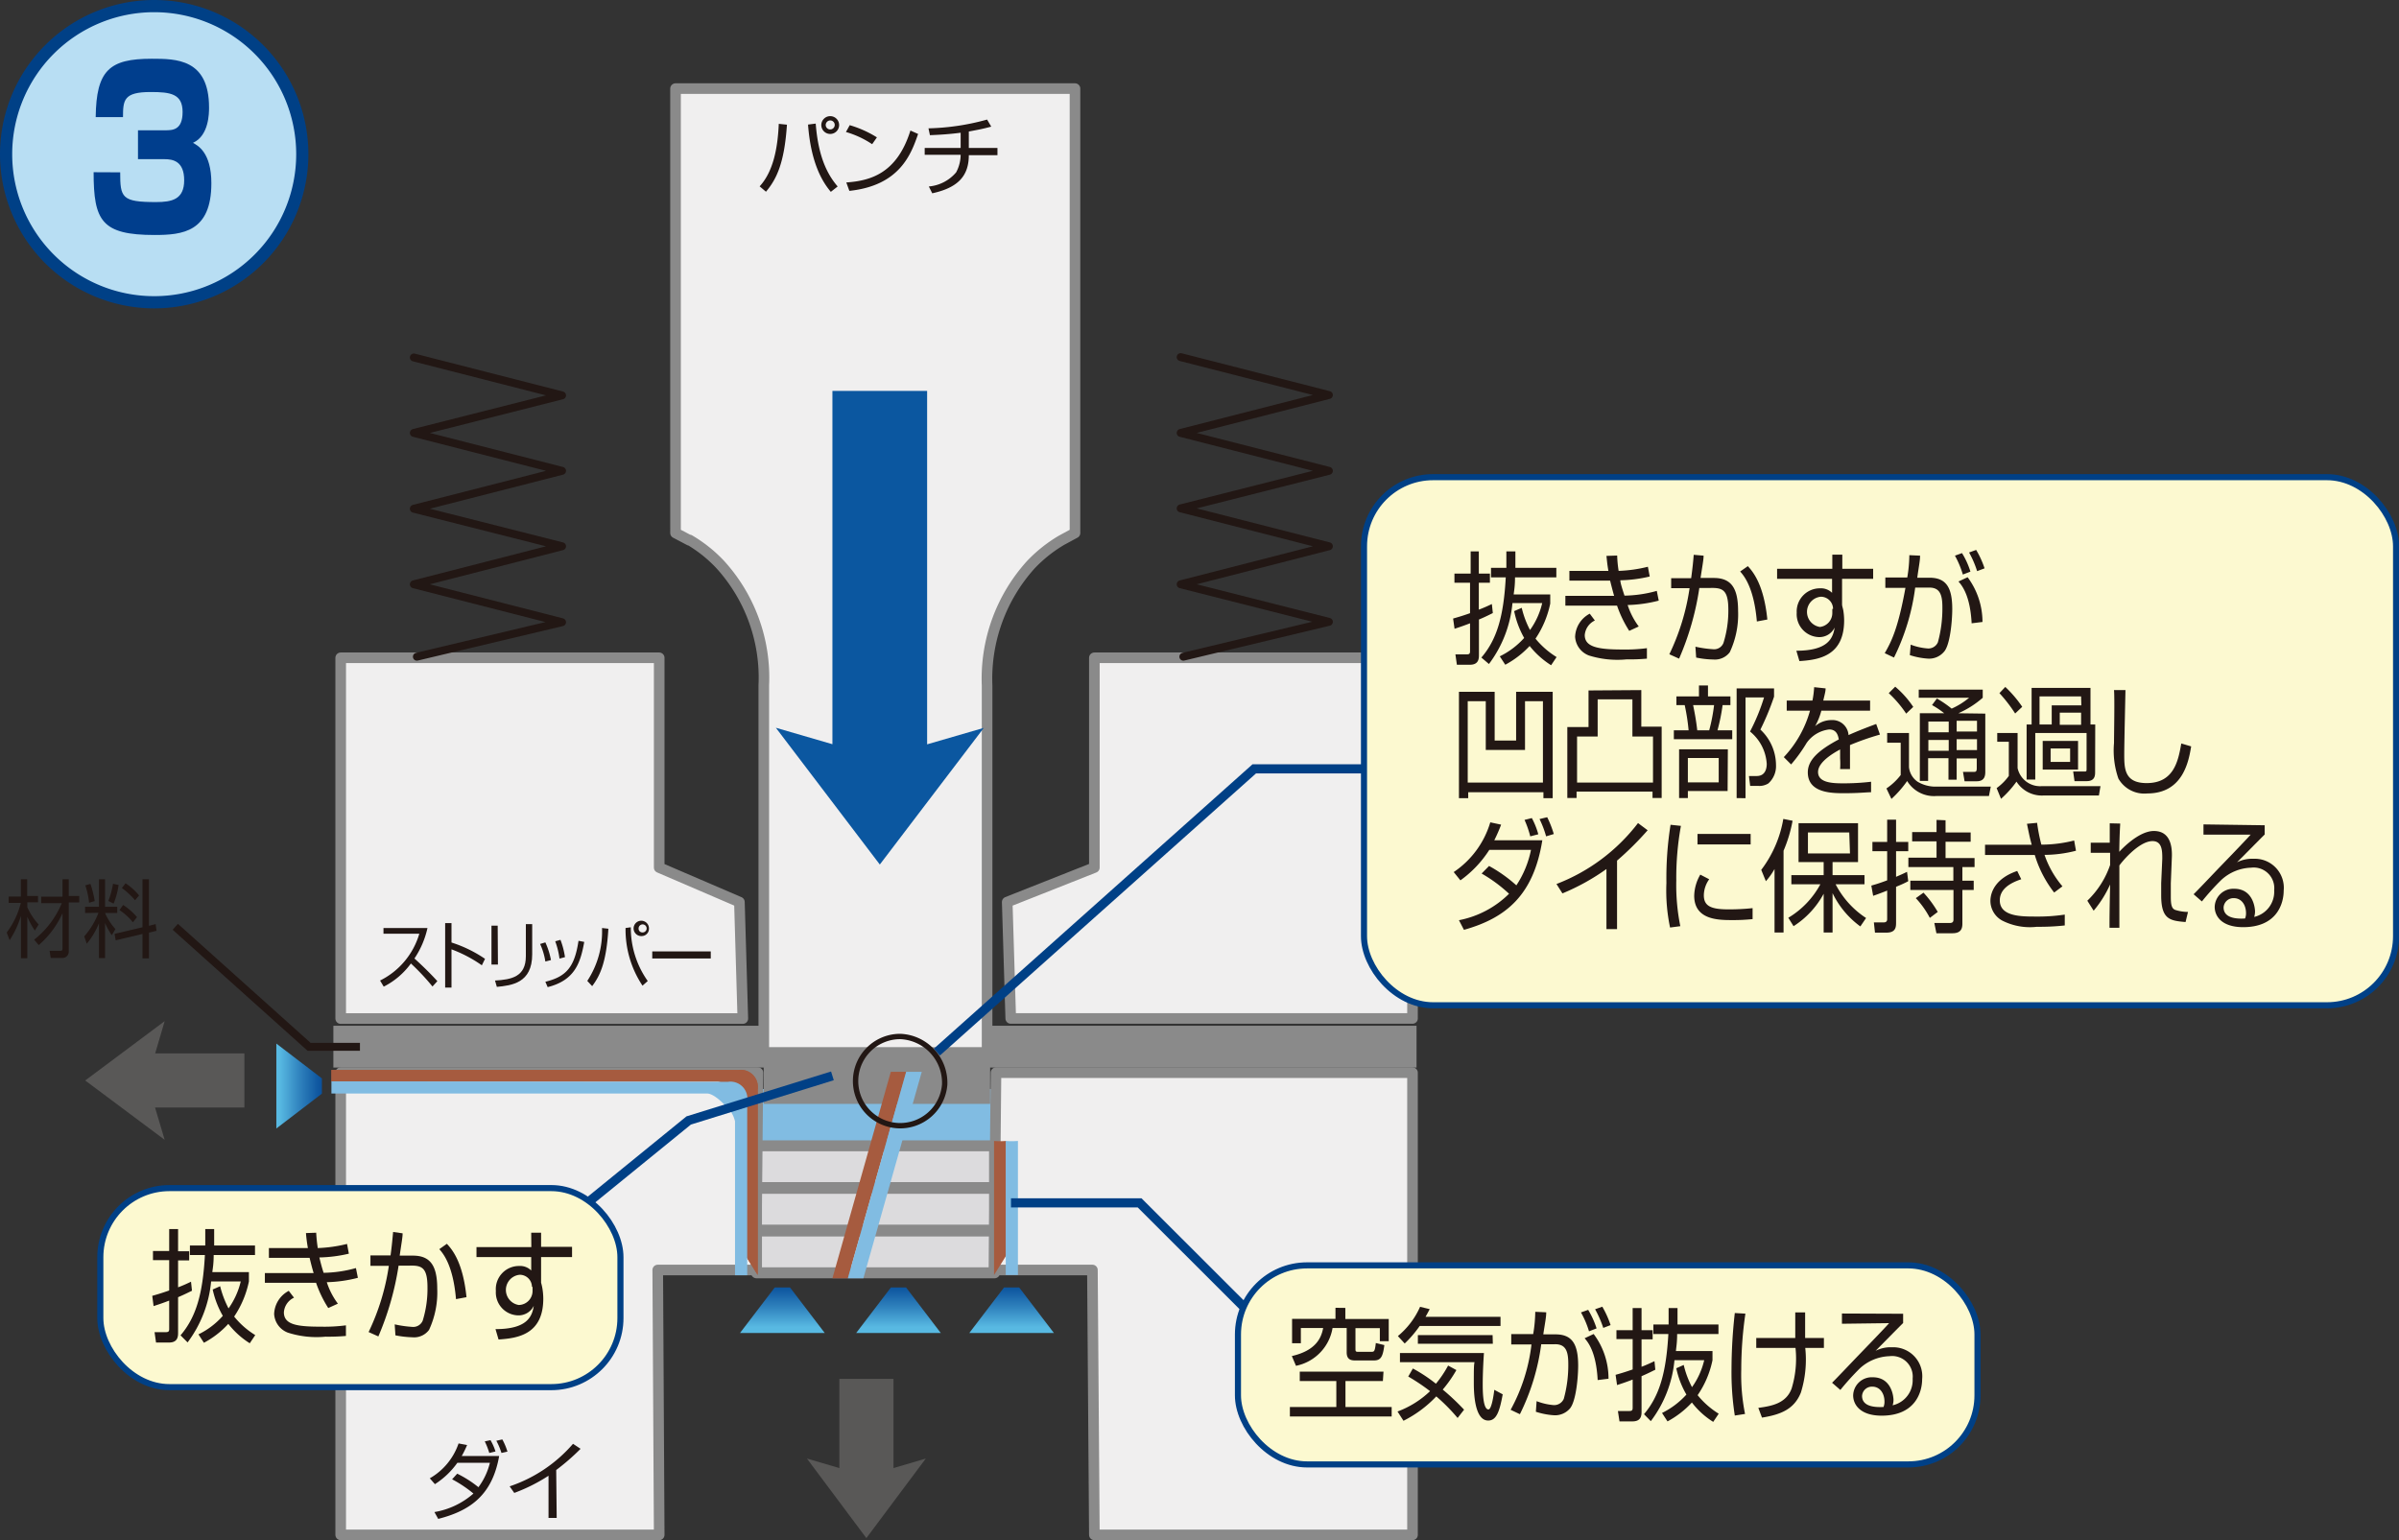 <svg xmlns="http://www.w3.org/2000/svg" xmlns:xlink="http://www.w3.org/1999/xlink" viewBox="0 0 196.81 126.36"><rect x="0" y="0" width="196.81" height="126.36" fill="#333333" stroke="none"/><defs><style>.a,.ab,.d,.i,.k,.l,.o,.y,.z{fill:none;}.b{fill:#221714;}.c{fill:#b8def3;}.ab,.d,.o{stroke:#004086;}.e{fill:#003e8d;}.f{fill:#81bce2;}.g{fill:#8a8a8a;}.h{fill:#dcdbdd;}.i,.k{stroke:#8a8a8a;}.i,.k,.l{stroke-linecap:round;stroke-linejoin:round;}.i{stroke-width:0.9px;}.j{fill:#f0efef;}.k{stroke-width:0.87px;}.l,.y,.z{stroke:#221714;}.l,.y{stroke-width:0.65px;}.m{fill:#a65b3f;}.n{fill:#0b57a0;}.o{stroke-width:0.75px;}.p{fill:#595857;}.q{clip-path:url(#a);}.r{fill:url(#b);}.s{clip-path:url(#c);}.t{fill:url(#d);}.u{clip-path:url(#e);}.v{fill:url(#f);}.w{clip-path:url(#g);}.x{fill:url(#h);}.z{stroke-width:0.44px;}.aa{fill:#fcf9d0;}.ab{stroke-width:0.5px;}</style><clipPath id="a" transform="translate(-0.68 -35.86)"><polygon class="a" points="64.24 141.49 61.38 145.24 68.35 145.24 65.49 141.49 64.24 141.49"/></clipPath><linearGradient id="b" x1="-208.19" y1="563.68" x2="-207.19" y2="563.68" gradientTransform="matrix(0, -3.74, -3.74, 0, 2173.59, -669.72)" gradientUnits="userSpaceOnUse"><stop offset="0" stop-color="#58b9e2"/><stop offset="0.43" stop-color="#3083be"/><stop offset="0.81" stop-color="#115aa2"/><stop offset="1" stop-color="#054a97"/></linearGradient><clipPath id="c" transform="translate(-0.68 -35.86)"><polygon class="a" points="73.77 141.49 70.91 145.24 77.87 145.24 75.01 141.49 73.77 141.49"/></clipPath><linearGradient id="d" x1="-208.19" y1="563.68" x2="-207.19" y2="563.68" gradientTransform="matrix(0, -3.74, -3.74, 0, 2183.12, -669.72)" xlink:href="#b"/><clipPath id="e" transform="translate(-0.68 -35.86)"><polygon class="a" points="83.05 141.49 80.19 145.24 87.15 145.24 84.29 141.49 83.05 141.49"/></clipPath><linearGradient id="f" x1="-208.19" y1="563.68" x2="-207.19" y2="563.68" gradientTransform="matrix(0, -3.74, -3.74, 0, 2192.4, -669.72)" xlink:href="#b"/><clipPath id="g" transform="translate(-0.68 -35.86)"><polygon class="a" points="23.35 128.45 27.09 125.59 27.09 124.34 23.35 121.48 23.35 128.45"/></clipPath><linearGradient id="h" x1="-239.97" y1="509.47" x2="-238.97" y2="509.47" gradientTransform="matrix(3.74, 0, 0, -3.74, 920.44, 1995.13)" xlink:href="#b"/></defs><path class="b" d="M3.54,112.21a6.36,6.36,0,0,1-.62-1.14v3.41H2.4V111A7.68,7.68,0,0,1,1.47,113l-.24-.63a6.79,6.79,0,0,0,1.16-2.43h-1v-.52h1V108h.52v1.37H3.8v.52H2.92v.4a5.15,5.15,0,0,0,.93,1.42Zm-.06.75a7.46,7.46,0,0,0,2.27-3H4.06v-.53H5.81V108h.51v1.37h.86v.53H6.32v4a.52.52,0,0,1-.54.56H4.84l-.09-.59h.83c.17,0,.23,0,.23-.23v-2.86a7.53,7.53,0,0,1-1.95,2.62Z" transform="translate(-0.68 -35.86)"/><path class="b" d="M7.66,110.77v-.51H8.8V108h.5v2.26h1v.51h-1a4.83,4.83,0,0,0,.85,1.32l-.3.5a5.8,5.8,0,0,1-.55-1v2.88H8.8v-2.86a6.42,6.42,0,0,1-1,1.68l-.21-.6a6.44,6.44,0,0,0,1.17-1.94Zm.33-.84a6.7,6.7,0,0,0-.31-1.43l.42-.12a8.55,8.55,0,0,1,.35,1.41Zm1.58-.15a6.85,6.85,0,0,0,.38-1.41l.46.1A6.38,6.38,0,0,1,10,110Zm3.88,1.9.07.55-.62.15v2.11h-.53v-2l-2.2.52-.09-.53,2.29-.54V108h.53v3.82Zm-1.87-.15a4.63,4.63,0,0,0-1.1-1l.3-.42a4.94,4.94,0,0,1,1.14,1Zm.18-1.81a6.35,6.35,0,0,0-1.08-1l.3-.39a4.82,4.82,0,0,1,1.11,1Z" transform="translate(-0.68 -35.86)"/><path class="c" d="M25.48,48.51A12.15,12.15,0,1,1,13.33,36.36,12.15,12.15,0,0,1,25.48,48.51" transform="translate(-0.68 -35.86)"/><path class="d" d="M25.48,48.51A12.15,12.15,0,1,1,13.33,36.36,12.15,12.15,0,0,1,25.48,48.51Z" transform="translate(-0.68 -35.86)"/><path class="e" d="M10.54,50c0,2.07.12,2.44,2.94,2.44,1.31,0,2.31-.22,2.31-1.79s-.93-1.73-1.6-1.73H12V46.55h2.22c.6,0,1.44,0,1.44-1.5s-1-1.64-2.62-1.64c-2.2,0-2.27.65-2.27,2.06H8.53c.05-3.84,1.12-4.79,4.59-4.79,2,0,4.71,0,4.71,4,0,.44,0,2.31-1.32,2.9.4.22,1.51.79,1.51,3.31,0,4-2.35,4.25-4.66,4.25-4.35,0-5-1.17-5-5.15Z" transform="translate(-0.68 -35.86)"/><rect class="f" x="62.41" y="89.35" width="19.09" height="8"/><rect class="g" x="62.65" y="85.96" width="18.58" height="4.61"/><rect class="h" x="62.06" y="101" width="19.53" height="3.43"/><rect class="i" x="62.06" y="101" width="19.53" height="3.43"/><rect class="h" x="62.06" y="97.5" width="19.53" height="3.43"/><rect class="i" x="62.06" y="97.5" width="19.53" height="3.43"/><rect class="h" x="62.06" y="94.01" width="19.53" height="3.43"/><rect class="i" x="62.06" y="94.01" width="19.53" height="3.43"/><rect class="g" x="27.35" y="84.16" width="88.86" height="3.43"/><polygon class="j" points="53.96 104.2 54.08 125.93 27.95 125.93 27.95 88.01 62.18 88.01 62.02 104.2 53.96 104.2"/><polyline class="k" points="53.96 104.2 54.08 125.93 27.95 125.93 27.95 88.01 62.18 88.01 62.02 104.2 53.96 104.2"/><polygon class="j" points="81.55 104.2 89.62 104.2 89.78 125.93 115.88 125.93 115.88 88.01 81.71 88.01 81.55 104.2"/><polyline class="k" points="81.55 104.2 89.62 104.2 89.78 125.93 115.88 125.93 115.88 88.01 81.71 88.01 81.55 104.2"/><polygon class="j" points="60.66 74.01 60.94 83.57 27.95 83.57 27.95 53.97 54.08 53.97 54.08 71.18 60.66 74.01"/><polyline class="k" points="60.66 74.01 60.94 83.57 27.95 83.57 27.95 53.97 54.08 53.97 54.08 71.18 60.66 74.01"/><polygon class="j" points="115.88 83.56 115.88 53.97 89.78 53.97 89.78 71.18 82.63 74.01 82.92 83.56 115.88 83.56"/><polyline class="k" points="115.88 83.56 115.88 53.97 89.78 53.97 89.78 71.18 82.63 74.01 82.92 83.56 115.88 83.56"/><polyline class="l" points="33.95 29.33 46.11 32.44 33.95 35.52 46.11 38.63 33.95 41.74 46.11 44.82 33.95 47.94 46.11 51.05 34.2 53.88"/><polyline class="l" points="96.86 29.3 109.02 32.41 96.86 35.52 109.02 38.63 96.86 41.71 109.02 44.82 96.86 47.94 109.02 51.02 97.08 53.88"/><path class="j" d="M57.24,80.19l-1.14-.6V43.13H88.87V79.59l-1.11.6a11.58,11.58,0,0,0-2.51,2,13.94,13.94,0,0,0-3.59,9.94v30.08H63.34V92.1a13.77,13.77,0,0,0-3.59-9.94,11.35,11.35,0,0,0-2.51-2" transform="translate(-0.68 -35.86)"/><path class="k" d="M57.24,80.19l-1.14-.6V43.13H88.87V79.59l-1.11.6a11.58,11.58,0,0,0-2.51,2,13.94,13.94,0,0,0-3.59,9.94v30.08H63.34V92.1a13.77,13.77,0,0,0-3.59-9.94,11.35,11.35,0,0,0-2.51-2" transform="translate(-0.68 -35.86)"/><polygon class="m" points="74.35 87.94 73.08 87.94 68.29 104.88 69.56 104.88 74.35 87.94"/><polygon class="f" points="75.62 87.94 74.34 87.94 69.56 104.88 70.83 104.88 75.62 87.94"/><path class="m" d="M27.87,123.65v.95H59.56c.32,0,.79.28,1.4.89a2.47,2.47,0,0,1,.88,1.39v12l1,1.59V125.23a1.4,1.4,0,0,0-1.59-1.58Z" transform="translate(-0.68 -35.86)"/><path class="m" d="M27.87,123.65v.95H59.56c.32,0,.79.28,1.4.89a2.47,2.47,0,0,1,.88,1.39v12l1,1.59V125.23a1.4,1.4,0,0,0-1.59-1.58Z" transform="translate(-0.68 -35.86)"/><path class="f" d="M27.87,124.58v1l30.82,0c.32,0,.79.28,1.4.89a2.5,2.5,0,0,1,.89,1.39v12.63h1V126.2a1.39,1.39,0,0,0-1.59-1.58Z" transform="translate(-0.68 -35.86)"/><polygon class="n" points="76.06 61.07 76.06 48.48 76.06 48.48 76.06 32.07 68.29 32.07 68.29 48.48 68.29 48.48 68.29 61.06 63.65 59.71 72.17 70.92 72.17 70.94 72.18 70.93 72.18 70.94 72.18 70.93 80.71 59.72 76.06 61.07"/><polyline class="o" points="68.29 88.27 56.5 91.93 48.02 98.83"/><polygon class="p" points="13.51 83.78 6.99 88.65 6.97 88.65 6.98 88.65 6.98 88.65 6.99 88.65 13.51 93.52 12.72 90.87 20.05 90.87 20.05 86.43 12.73 86.43 13.51 83.78"/><polygon class="p" points="66.2 119.67 71.07 126.19 71.07 126.2 71.08 126.2 71.08 126.2 71.08 126.19 75.95 119.67 73.3 120.45 73.3 113.13 68.86 113.13 68.86 120.45 66.2 119.67"/><path class="m" d="M82.23,129.47v11l1-1.6v-9.4a6.19,6.19,0,0,1-1,0" transform="translate(-0.68 -35.86)"/><path class="f" d="M83.19,129.47v11h1v-11a6.18,6.18,0,0,1-1,0" transform="translate(-0.68 -35.86)"/><polyline class="o" points="101.98 107.17 93.49 98.69 82.94 98.69"/><g class="q"><rect class="r" x="60.7" y="105.63" width="6.97" height="3.74"/></g><g class="s"><rect class="t" x="70.23" y="105.63" width="6.97" height="3.74"/></g><g class="u"><rect class="v" x="79.5" y="105.63" width="6.97" height="3.74"/></g><g class="w"><rect class="x" x="22.67" y="85.62" width="3.74" height="6.97"/></g><polyline class="y" points="29.53 85.89 25.36 85.89 14.38 76.04"/><path class="z" d="M78.18,124.84a3.66,3.66,0,1,1-3.65-3.94A3.8,3.8,0,0,1,78.18,124.84Z" transform="translate(-0.68 -35.86)"/><polyline class="o" points="76.86 86.32 102.9 63.08 122.01 63.08"/><path class="b" d="M31.86,116.31a6.25,6.25,0,0,0,3.22-3.84H32.14V112h3.61a7.26,7.26,0,0,1-1.07,2.5c.65.59,1.28,1.2,1.88,1.86l-.4.44a18.46,18.46,0,0,0-1.77-1.89,6.23,6.23,0,0,1-2.23,1.9Z" transform="translate(-0.68 -35.86)"/><path class="b" d="M37.72,111.6v1.59a10.5,10.5,0,0,1,2.75,1.34l-.26.53a10.88,10.88,0,0,0-2.49-1.31v3.14H37.2V111.6Z" transform="translate(-0.68 -35.86)"/><path class="b" d="M41.53,115H41v-3.19h.51Zm2.81-.84c0,2.37-1.69,2.55-2.9,2.67l-.15-.52c1.35-.08,2.53-.3,2.53-2v-2.63h.52Z" transform="translate(-0.68 -35.86)"/><path class="b" d="M45.42,114.75a5.44,5.44,0,0,0-.43-1.44l.43-.13a6.11,6.11,0,0,1,.46,1.45Zm0,1.66c1.73-.42,2.4-1.22,2.72-3.36l.47.09c-.31,1.72-.77,3.15-3,3.71Zm1.16-1.9a6.56,6.56,0,0,0-.35-1.42l.43-.12a6.62,6.62,0,0,1,.37,1.42Z" transform="translate(-0.68 -35.86)"/><path class="b" d="M48.86,116.34A7.39,7.39,0,0,0,50.07,112l.52.06c-.16,2.69-.65,3.81-1.33,4.71Zm3.57-4.4a7.55,7.55,0,0,0,1.39,4.41l-.43.38A8.3,8.3,0,0,1,52,112Zm1.49.1a.6.6,0,0,1-.57.62.63.63,0,1,1,.57-.62m-.85,0a.3.3,0,0,0,.28.32.33.33,0,1,0-.28-.32" transform="translate(-0.68 -35.86)"/><rect class="b" x="53.51" y="78.06" width="4.8" height="0.58"/><path class="b" d="M63,51.15c1.1-1.2,1.48-3.07,1.57-5.13l.67.07c-.21,3.14-.84,4.45-1.72,5.5ZM67.6,46c.23,3.06,1.16,4.4,1.8,5.16l-.56.44c-.65-.77-1.63-2.29-1.87-5.52Zm1.92.12a.73.73,0,0,1-.73.73.73.73,0,1,1,.73-.73m-1.1,0a.37.37,0,1,0,.37-.38.38.38,0,0,0-.37.38" transform="translate(-0.68 -35.86)"/><path class="b" d="M72.23,47.69a7.76,7.76,0,0,0-2.15-1l.31-.56a8.89,8.89,0,0,1,2.23,1Zm-2.12,3.14c2-.14,4.16-.75,5.26-4.26l.63.28c-.56,1.61-1.47,4.23-5.64,4.67Z" transform="translate(-0.68 -35.86)"/><path class="b" d="M80.16,48h2.35v.59H80.16c0,1.7-.88,2.67-3,3.13l-.28-.56A3.31,3.31,0,0,0,79.12,50a3.08,3.08,0,0,0,.37-1.44H76.54V48h2.95V46.75c-.84.11-1.67.17-2.52.2l-.12-.56a19.54,19.54,0,0,0,4.81-.72l.34.58c-.8.21-1,.24-1.84.4Z" transform="translate(-0.68 -35.86)"/><path class="b" d="M38.19,156.77a9.21,9.21,0,0,1,1.74,1.11,5.56,5.56,0,0,0,.94-2H38.2a6.67,6.67,0,0,1-1.84,1.75l-.42-.48a5.25,5.25,0,0,0,2.36-2.86l.7.13a8.16,8.16,0,0,1-.44.9h3.07c-.55,3.13-2.28,4.47-5,5.16l-.31-.56a6.47,6.47,0,0,0,3.2-1.52,10.26,10.26,0,0,0-1.75-1.17Zm2.63-1.7a6.19,6.19,0,0,0-.37-.95l.47-.1a4.48,4.48,0,0,1,.41.93Zm1,0a5.77,5.77,0,0,0-.42-1l.49-.11a5.26,5.26,0,0,1,.42,1Z" transform="translate(-0.68 -35.86)"/><path class="b" d="M46.35,160.4h-.67v-3.46a14.16,14.16,0,0,1-2.81,1.41l-.38-.54a11.85,11.85,0,0,0,5.2-3.49l.62.41a18.2,18.2,0,0,1-2,1.74Z" transform="translate(-0.68 -35.86)"/><rect class="aa" x="111.9" y="39.15" width="84.67" height="43.33" rx="5.67"/><rect class="ab" x="111.9" y="39.15" width="84.67" height="43.33" rx="5.67"/><path class="b" d="M123.15,86.16c-.29.14-.61.31-1.14.53v2.88c0,.3,0,.83-.74.83H120.2l-.12-.85.92,0c.22,0,.28-.06.28-.26V87c-.52.2-.82.3-1.27.45l-.12-.84c.34-.1.65-.18,1.39-.44V83.67H120v-.75h1.33V81.1H122v1.82h.91v.75H122v2.21c.43-.16.79-.33,1.07-.46Zm-.94,3.65c1.28-1.49,1.83-3.4,2-6.58H123v-.78h1.26V81.1H125l0,1.35h3.36v.78h-3.39c0,.74-.08,1.12-.11,1.4h3v.75a8.08,8.08,0,0,1-1.21,2.88,6.86,6.86,0,0,0,1.73,1.51l-.45.67a7.06,7.06,0,0,1-1.76-1.58,7.71,7.71,0,0,1-2,1.54l-.45-.69a6.54,6.54,0,0,0,2-1.51A7.43,7.43,0,0,1,124.9,86l.62-.27a7.62,7.62,0,0,0,.68,1.82,6.18,6.18,0,0,0,1-2.21h-2.44a9.8,9.8,0,0,1-1.93,5Z" transform="translate(-0.68 -35.86)"/><path class="b" d="M133.35,81.44a9.63,9.63,0,0,0,.12,1.26,11.57,11.57,0,0,0,2.4-.34l.15.8a11.27,11.27,0,0,1-2.41.31c0,.24.18.76.34,1.26a10.36,10.36,0,0,0,2.65-.39l.16.8a11.26,11.26,0,0,1-2.55.36,6,6,0,0,0,.91,1.76l-.78.36a9.45,9.45,0,0,1-1-2.07c-.43,0-1,0-1.39,0h-2.85v-.8l2.87,0h1.13s-.14-.48-.33-1.25l-.89,0h-2.45v-.8h3.2c-.1-.57-.12-.88-.16-1.23Zm-1.83,5.33a1.45,1.45,0,0,0-.83,1.2c0,1,1.17,1.18,3.1,1.18a13.44,13.44,0,0,0,2-.11v.86a16.42,16.42,0,0,1-1.68.06,7.82,7.82,0,0,1-3.08-.32,1.75,1.75,0,0,1-1.13-1.53,2.23,2.23,0,0,1,1.2-1.9Z" transform="translate(-0.68 -35.86)"/><path class="b" d="M140.44,81.45c0,.32-.08.72-.25,1.83h1.08c1.4,0,2,.78,2,2.7a7.31,7.31,0,0,1-.68,3.39,1.53,1.53,0,0,1-1.35.6,7.3,7.3,0,0,1-1.41-.16l-.06-.89a9.31,9.31,0,0,0,1.49.21.82.82,0,0,0,.81-.52,8.86,8.86,0,0,0,.4-2.72c0-1.65-.48-1.81-1.47-1.79l-.91,0a22.82,22.82,0,0,1-1.66,5.8l-.8-.36a18.66,18.66,0,0,0,1.66-5.42l-1.51,0V83.3h1.64c.12-.88.17-1.4.21-1.92Zm4.37,5.4c-.23-2.69-1-3.69-1.37-4.1l.63-.44c.42.46,1.31,1.5,1.6,4.38Z" transform="translate(-0.68 -35.86)"/><path class="b" d="M151,81.37h.82v1.16h2.53v.82H151.8v2.1c0,.15.08.33.11.55a5.21,5.21,0,0,1,.06.76c0,2.92-2.07,3.24-3.67,3.34l-.25-.85c2.57,0,3-1,3.14-1.9a1.39,1.39,0,0,1-1.34.78,1.88,1.88,0,0,1-1.77-2,1.9,1.9,0,0,1,1.9-2,1.3,1.3,0,0,1,1,.37V83.35h-4.51v-.82H151Zm.06,4.45a1,1,0,0,0-1-1,1.25,1.25,0,0,0-.08,2.48A1.15,1.15,0,0,0,151,86.15c0-.07,0-.23,0-.33" transform="translate(-0.68 -35.86)"/><path class="b" d="M158.2,81.45c0,.43-.11.91-.23,1.81h1c1.37,0,1.87.8,1.87,2.57,0,.93-.17,3-.7,3.53a1.59,1.59,0,0,1-1.25.54,6,6,0,0,1-1.53-.29l.07-.86a4.91,4.91,0,0,0,1.35.31.85.85,0,0,0,.88-.5,10.42,10.42,0,0,0,.37-2.87c0-1-.18-1.64-1.11-1.62l-1.12,0a18.19,18.19,0,0,1-1.74,5.74l-.76-.36c.54-.94,1.09-2,1.7-5.36l-1.65,0v-.85l1.8,0a11.68,11.68,0,0,0,.17-1.83ZM161.71,83a7.84,7.84,0,0,0-.65-1.55l.58-.21a6.51,6.51,0,0,1,.69,1.52Zm.72,4c-.12-2.33-.82-3.13-1.08-3.43l.75-.35a6.15,6.15,0,0,1,1.22,3.67Zm.45-4.28a8.22,8.22,0,0,0-.66-1.53l.58-.21a7.37,7.37,0,0,1,.69,1.51Z" transform="translate(-0.68 -35.86)"/><path class="b" d="M123.3,92.62v4h1.76v-4h3v8.73h-.76v-.49h-6.17v.49h-.76V92.62Zm-.73.77h-1.48v6.68h6.17V93.39h-1.47v4h-3.22Z" transform="translate(-0.68 -35.86)"/><path class="b" d="M135.33,92.48v3H137v5.85h-.75v-.52h-6.23v.52h-.76V95.51H131v-3Zm-3.58.76v3.05h-1.69v3.78h6.23V96.29H134.6V93.24Z" transform="translate(-0.68 -35.86)"/><path class="b" d="M140.06,93V92.1h.74V93h1.84v.71H142a15.83,15.83,0,0,1-.42,2.07h1.21v.73H138v-.73h1.21a16.7,16.7,0,0,0-.32-2.07h-.68V93Zm2.35,7.76h-3.26v.58h-.72v-4h4Zm-.73-2.71h-2.53v2h2.53Zm-.78-2.27a14.35,14.35,0,0,0,.4-2.07h-1.72c.13.63.25,1.27.34,2.07Zm2.25,5.56v-9h3.07v.68a21.19,21.19,0,0,1-1.12,2.7,4,4,0,0,1,1.28,2.91,1.9,1.9,0,0,1-.63,1.51,1.4,1.4,0,0,1-.84.2h-.65l-.1-.81.64,0c.78,0,.82-.76.82-1a3.7,3.7,0,0,0-1.37-2.65,16.44,16.44,0,0,0,1.15-2.8h-1.52v8.27Z" transform="translate(-0.68 -35.86)"/><path class="b" d="M150.45,92.34c0,.27-.09.53-.19,1h3.84v.83h-4a5.36,5.36,0,0,1-.51,1.27,2.06,2.06,0,0,1,1.35-.5,1.32,1.32,0,0,1,1.39,1.23c.87-.39,1.68-.69,2.27-.91l.31.87a21.88,21.88,0,0,0-2.46.86c0,.41,0,.85,0,1.15s0,.62,0,.82h-.81a6.63,6.63,0,0,0,0-.88c0-.22,0-.52,0-.73-.46.25-1.81,1-1.81,1.85s1.09.93,2,.93c.39,0,1.25,0,2.35-.13l0,.86c-.36,0-1,.08-2.19.08-1,0-3,0-3-1.71,0-1,.86-1.81,2.54-2.7-.08-.52-.3-.82-.79-.82a2.63,2.63,0,0,0-1.85,1.11,12.53,12.53,0,0,1-1.27,1.76l-.6-.6a9.1,9.1,0,0,0,2.15-3.81h-1.91v-.83h2.11a7.64,7.64,0,0,0,.14-1.1Z" transform="translate(-0.68 -35.86)"/><path class="b" d="M157.29,96v2.8A1.65,1.65,0,0,0,158,100a2.86,2.86,0,0,0,1.39.4H164l-.15.77h-4.3a2.58,2.58,0,0,1-2.41-1.23,8.87,8.87,0,0,1-1.29,1.47l-.41-.86a5,5,0,0,0,1.17-1.1V96.8H155.5V96Zm-.23-1.59a9.47,9.47,0,0,0-1.43-1.68l.53-.53a7.89,7.89,0,0,1,1.48,1.66Zm6.49,0v4.78c0,.32-.06.77-.7.77h-1l-.13-.77h.87c.16,0,.26,0,.26-.3v-.8H161.2v1.74h-.67V98.07h-1.67v1.86h-.68V94.38h2a7.08,7.08,0,0,0-1-.67l.4-.54a9.16,9.16,0,0,1,1.21.83,6.09,6.09,0,0,0,1.43-.89h-4.13v-.67h5.25v.67a7.8,7.8,0,0,1-2,1.27Zm-3,.65h-1.67v.88h1.67Zm0,1.51h-1.67v.89h1.67ZM162.87,95H161.2v.88h1.67Zm0,1.51H161.2v.89h1.67Z" transform="translate(-0.68 -35.86)"/><path class="b" d="M166.2,96v2.88a1.89,1.89,0,0,0,2,1.48H173l-.13.77h-4.59a2.46,2.46,0,0,1-2.17-1.14,8.39,8.39,0,0,1-1.27,1.41l-.36-.88a4.28,4.28,0,0,0,1-1v-2.8h-.95V96ZM166,94.4a12.22,12.22,0,0,0-1.29-1.67l.48-.51a9.76,9.76,0,0,1,1.39,1.63Zm6.56,4.79c0,.27,0,.76-.69.76h-1l-.11-.79h.91c.17,0,.19,0,.19-.22V96h-4.21v3.82h-.71V95.3h.41v-3h4.83v3h.39ZM171.41,93H168V95.3h1V93.73h2.43Zm-.25,6h-2.9V96.65h2.9Zm-.65-1.73h-1.6v1.1h1.6Zm.9-2.94h-1.75v1h1.75Z" transform="translate(-0.68 -35.86)"/><path class="b" d="M175.05,92.48c0,.08-.1,4.4-.1,5.23,0,1.19,0,2.4,1.84,2.4,2.25,0,2.59-1.84,2.84-3.25l.81.24c-.2,1.2-.66,3.86-3.6,3.86a2.45,2.45,0,0,1-2.37-1.22,7,7,0,0,1-.36-2.92c0-.69.06-3.72,0-4.34Z" transform="translate(-0.68 -35.86)"/><path class="b" d="M122.84,106.91a11.78,11.78,0,0,1,2.24,1.59,8.18,8.18,0,0,0,1.2-2.91h-3.42a9.13,9.13,0,0,1-2.37,2.5l-.55-.68a7.47,7.47,0,0,0,3-4.08l.89.19a12.88,12.88,0,0,1-.56,1.28h3.94c-.71,4.46-2.93,6.37-6.43,7.35l-.41-.79a8,8,0,0,0,4.11-2.17,12.14,12.14,0,0,0-2.25-1.66Zm3.38-2.43a8.17,8.17,0,0,0-.47-1.35l.6-.15a6.35,6.35,0,0,1,.53,1.33Zm1.3,0a8,8,0,0,0-.54-1.42l.63-.15a8.42,8.42,0,0,1,.54,1.38Z" transform="translate(-0.68 -35.86)"/><path class="b" d="M133.34,112.09h-.87v-4.93a18.05,18.05,0,0,1-3.61,2l-.49-.77a15.34,15.34,0,0,0,6.69-5l.79.59a25.21,25.21,0,0,1-2.51,2.49Z" transform="translate(-0.68 -35.86)"/><path class="b" d="M138.58,103.62a23.88,23.88,0,0,0-.38,4.49,17,17,0,0,0,.33,3.74l-.84.11a14.76,14.76,0,0,1-.3-3.66,27.71,27.71,0,0,1,.34-4.77ZM140.9,108a2.32,2.32,0,0,0-.44,1.31c0,.87.55,1.16,2,1.16a18,18,0,0,0,2-.1v.9a15.09,15.09,0,0,1-1.65.08c-1.13,0-3.14,0-3.14-2a3.59,3.59,0,0,1,.5-1.73Zm3.4-2.86h-4.36v-.86h4.36Z" transform="translate(-0.68 -35.86)"/><path class="b" d="M147,112.37h-.74v-5.21a5.8,5.8,0,0,1-.71,1l-.38-.93a9.58,9.58,0,0,0,1.81-4.18l.76.15a11.44,11.44,0,0,1-.74,2.46Zm.39-1.21a7.15,7.15,0,0,0,2.63-2.75h-2.38v-.75h2.65v-1.07h-2.06V103.4h4.88v3.19h-2.09v1.07h2.62v.75h-2.37a7.3,7.3,0,0,0,2.5,2.77l-.47.69a7.3,7.3,0,0,1-2.28-2.73v3.23h-.73v-3.18a7.21,7.21,0,0,1-2.47,2.66Zm5-7H149v1.72h3.45Z" transform="translate(-0.68 -35.86)"/><path class="b" d="M157.23,108.16c-.3.16-.43.22-1,.46v2.92c0,.35,0,.84-.79.84h-.94l-.09-.84h.81c.15,0,.28-.06.28-.26v-2.35c-.73.29-.93.35-1.15.43l-.15-.84c.31-.09.61-.17,1.3-.43V105.7h-1.21v-.76h1.21v-1.83h.73v1.83h1v.76h-1v2.1c.49-.21.66-.29.9-.41Zm3.06-5v1h2.06v.76h-2.06v1.34h2.38V107h-1v1.12h.93v.76h-.93v2.77c0,.4-.12.78-.81.78h-1.32l-.17-.84h1.25c.3,0,.32-.15.32-.31v-2.4H157.4v-.76h3.53V107h-3.69v-.77h2.31v-1.34h-2v-.76h2v-1ZM159,111.17a7.33,7.33,0,0,0-1.15-1.62l.63-.45a8.84,8.84,0,0,1,1.17,1.58Z" transform="translate(-0.68 -35.86)"/><path class="b" d="M167.8,103.37a14.53,14.53,0,0,0,.35,1.79,10.89,10.89,0,0,0,2.69-.34l.15.84a10.49,10.49,0,0,1-2.58.34,7.91,7.91,0,0,0,1.47,2.58l-.68.51a9.42,9.42,0,0,1-1.59-3.08h-4.08v-.84h3.83c-.14-.5-.19-.73-.39-1.72ZM166.5,108c-1,.33-1.76.85-1.76,1.73,0,1.33,1.76,1.33,2.94,1.33a14.83,14.83,0,0,0,2.39-.16v.89a19.2,19.2,0,0,1-2.29.11,5,5,0,0,1-2.86-.52,1.85,1.85,0,0,1-.95-1.59c0-.82.51-1.9,2.2-2.47Z" transform="translate(-0.68 -35.86)"/><path class="b" d="M174.62,103.43c-.06,1.08-.06,1.36-.08,2.32.07-.08,1.54-1.71,2.84-1.71,1.56,0,1.5,1.7,1.47,2.29l-.08,2c0,.31,0,.81,0,1.11,0,.65.07,1,.41,1.09a3.51,3.51,0,0,0,1,.15l-.2.83c-1.28-.11-2-.21-2-2.19,0-.23,0-.74,0-1l.09-2c0-.62,0-1.45-.8-1.45-1.18,0-2.66,1.89-2.72,2,0,1.34,0,1.87,0,3.11s0,1.57,0,2h-.81c0-.93,0-1.2.05-3.55a9.12,9.12,0,0,1-1.35,2.15l-.52-.82a7.34,7.34,0,0,0,1.87-2.93v-1H172.2V105h1.56c0-.17,0-1.54,0-1.59Z" transform="translate(-0.68 -35.86)"/><path class="b" d="M186.47,103.57v.76c-.37.36-1.92,1.94-2.27,2.28a2.76,2.76,0,0,1,1.35-.29,2.38,2.38,0,0,1,2.48,2.61c0,1.06-.55,3-3.32,3-1.8,0-2.34-.93-2.34-1.66a1.53,1.53,0,0,1,1.6-1.49c1.61,0,1.71,1.7,1.71,1.86a1.57,1.57,0,0,1-.07.45,2.12,2.12,0,0,0,1.64-2.19,1.69,1.69,0,0,0-1.89-1.85,3.77,3.77,0,0,0-2.44,1,20.33,20.33,0,0,0-1.6,1.77l-.68-.59c.25-.24,1.4-1.45,1.82-1.89s2.46-2.54,2.86-3l-3.87,0v-.84Zm-1.53,7.22c0-.71-.39-1.24-1-1.24a.81.81,0,0,0-.84.76c0,1,1.36.93,1.76.91a1.09,1.09,0,0,0,.08-.43" transform="translate(-0.68 -35.86)"/><rect class="aa" x="101.56" y="103.82" width="60.67" height="16.33" rx="5.67"/><rect class="ab" x="101.56" y="103.82" width="60.67" height="16.33" rx="5.67"/><path class="b" d="M114.13,149.17h-3.07v2.13h3.79v.78H106.5v-.78h3.81v-2.13h-3v-.77h6.87Zm-3.08-6v.91h3.56v1.82h-.73v-1.07h-2v1.67c0,.2,0,.27.19.27h1.1c.24,0,.3,0,.38-.72l.7.17c-.12.94-.28,1.26-.85,1.26h-1.57c-.37,0-.67-.12-.67-.66v-2H110a3.8,3.8,0,0,1-3,3.1l-.34-.8c2-.46,2.42-1.51,2.57-2.3h-1.83v1.25h-.72v-2h3.56v-.91Z" transform="translate(-0.68 -35.86)"/><path class="b" d="M123.78,143.9v.75h-6.63a9.43,9.43,0,0,1-1.23,1.44l-.56-.61a6.51,6.51,0,0,0,1.82-2.4l.79.19c-.13.25-.21.4-.34.63Zm-7.19,4.24a12.69,12.69,0,0,1,1.89,1.25,8.83,8.83,0,0,0,1-1.49l.68.37a10.34,10.34,0,0,1-1.12,1.6,19.49,19.49,0,0,1,1.75,1.65l-.53.68a15,15,0,0,0-1.75-1.77,9.7,9.7,0,0,1-2.69,2l-.49-.76A7.78,7.78,0,0,0,118,150a16.2,16.2,0,0,0-1.79-1.2Zm5.83-1.27c-.09,1.33-.1,2.22-.1,2.53,0,.49,0,2.1.47,2.1.27,0,.44-1.27.48-1.61l.69.37c-.26,1.43-.52,2.15-1.19,2.15-1.18,0-1.18-2.52-1.18-3.13,0-1,0-1.43.06-1.66h-6.12v-.75Zm.73-.76H117v-.71h6.13Z" transform="translate(-0.68 -35.86)"/><path class="b" d="M127.53,143.53c0,.43-.11.91-.24,1.81h1c1.37,0,1.86.8,1.86,2.57,0,.93-.17,2.95-.69,3.53a1.62,1.62,0,0,1-1.25.54,6,6,0,0,1-1.53-.29l.06-.87a5,5,0,0,0,1.35.32.86.86,0,0,0,.88-.51,10.36,10.36,0,0,0,.37-2.86c0-1-.18-1.64-1.11-1.62l-1.11,0a18.2,18.2,0,0,1-1.75,5.74l-.76-.36a14.69,14.69,0,0,0,1.71-5.36l-1.66,0v-.85l1.8,0a11.68,11.68,0,0,0,.17-1.83Zm3.51,1.56a7.6,7.6,0,0,0-.66-1.55l.59-.21a7,7,0,0,1,.69,1.52Zm.71,4c-.12-2.33-.81-3.13-1.07-3.43l.74-.35a6.08,6.08,0,0,1,1.22,3.67Zm.46-4.28a9,9,0,0,0-.67-1.53l.59-.21a7.87,7.87,0,0,1,.68,1.51Z" transform="translate(-0.68 -35.86)"/><path class="b" d="M136.48,148.24c-.29.14-.61.31-1.13.53v2.88c0,.3,0,.83-.74.83h-1.07l-.13-.85.92,0c.23,0,.29-.06.29-.26v-2.32c-.52.2-.82.3-1.28.45l-.12-.84c.35-.1.65-.18,1.4-.44v-2.49h-1.33V145h1.33v-1.82h.73V145h.91v.75h-.91V148c.43-.16.78-.33,1.06-.46Zm-.93,3.65c1.27-1.5,1.82-3.4,2-6.58h-1.23v-.78h1.25v-1.35h.73l0,1.35h3.36v.78h-3.39c0,.74-.08,1.12-.1,1.4h3v.75a7.85,7.85,0,0,1-1.22,2.87,6.9,6.9,0,0,0,1.73,1.52l-.45.67a6.59,6.59,0,0,1-1.75-1.59,7.59,7.59,0,0,1-2,1.55l-.45-.69a6.68,6.68,0,0,0,2-1.51,7.24,7.24,0,0,1-.83-2.16l.61-.27a7.62,7.62,0,0,0,.68,1.82,6.25,6.25,0,0,0,1-2.21h-2.44a9.76,9.76,0,0,1-1.94,5Z" transform="translate(-0.68 -35.86)"/><path class="b" d="M143.87,143.64a31.87,31.87,0,0,0-.34,4.58,16.24,16.24,0,0,0,.31,3.65L143,152a22.93,22.93,0,0,1-.27-3.79,42,42,0,0,1,.27-4.62Zm4.09,2c0-.33,0-1.8,0-2.1h.81c0,.34,0,1.8,0,2.1h1.54v.81h-1.53a9.09,9.09,0,0,1-.36,3.67c-.54,1.34-1.61,1.8-3.19,2.05l-.3-.8c1.14-.15,2.28-.38,2.73-1.58a8.38,8.38,0,0,0,.32-3.34h-3.22v-.81Z" transform="translate(-0.68 -35.86)"/><path class="b" d="M156.81,143.65v.76c-.37.36-1.92,1.94-2.26,2.28a2.69,2.69,0,0,1,1.34-.29,2.38,2.38,0,0,1,2.48,2.61c0,1.06-.55,3-3.32,3-1.8,0-2.34-.94-2.34-1.66a1.53,1.53,0,0,1,1.6-1.49c1.61,0,1.71,1.69,1.71,1.86a1.5,1.5,0,0,1-.07.44,2.11,2.11,0,0,0,1.64-2.18,1.69,1.69,0,0,0-1.89-1.85,3.77,3.77,0,0,0-2.44,1,22.09,22.09,0,0,0-1.6,1.77l-.68-.59c.25-.24,1.4-1.45,1.82-1.89s2.46-2.54,2.86-3l-3.87.05v-.84Zm-1.53,7.21c0-.7-.39-1.23-1-1.23a.81.81,0,0,0-.84.76c0,1,1.36.92,1.76.91a1.14,1.14,0,0,0,.08-.44" transform="translate(-0.68 -35.86)"/><rect class="aa" x="8.23" y="97.48" width="42.67" height="16.33" rx="5.67"/><rect class="ab" x="8.23" y="97.48" width="42.67" height="16.33" rx="5.67"/><path class="b" d="M16.43,141.76c-.29.14-.62.31-1.14.53v2.89c0,.3,0,.83-.74.83H13.48l-.12-.85.91,0c.23,0,.29-.06.29-.26v-2.33c-.52.2-.82.3-1.28.45l-.11-.84c.34-.1.65-.18,1.39-.44v-2.49H13.23v-.75h1.33V136.7h.73v1.82h.91v.75h-.91v2.21c.43-.16.79-.33,1.06-.46Zm-.94,3.66c1.28-1.5,1.83-3.41,2-6.59H16.26v-.78h1.26V136.7h.73v1.35h3.35v.78H18.21c0,.74-.08,1.12-.11,1.4h3V141a8.08,8.08,0,0,1-1.21,2.88,6.73,6.73,0,0,0,1.73,1.52l-.45.67a6.86,6.86,0,0,1-1.76-1.59,7.44,7.44,0,0,1-2,1.55l-.45-.69a6.35,6.35,0,0,0,2-1.52,7.43,7.43,0,0,1-.83-2.16l.61-.27a8.14,8.14,0,0,0,.69,1.82,6.37,6.37,0,0,0,1-2.21H18a9.86,9.86,0,0,1-1.93,5Z" transform="translate(-0.68 -35.86)"/><path class="b" d="M26.62,137a12.43,12.43,0,0,0,.13,1.26,11.57,11.57,0,0,0,2.4-.34l.15.8a11.52,11.52,0,0,1-2.42.31c.06.24.18.76.35,1.26a10.36,10.36,0,0,0,2.65-.39l.16.8a11.26,11.26,0,0,1-2.55.36,6,6,0,0,0,.91,1.76l-.79.36a9.6,9.6,0,0,1-1-2.07c-.43,0-.95,0-1.4,0H22.41v-.8l2.87,0h1.13s-.15-.48-.33-1.25l-.9,0H22.74v-.8h3.2a12.27,12.27,0,0,1-.16-1.23Zm-1.82,5.33a1.43,1.43,0,0,0-.83,1.2c0,1.05,1.17,1.18,3.09,1.18a13.62,13.62,0,0,0,2-.11v.87a16.42,16.42,0,0,1-1.68.06,7.7,7.7,0,0,1-3.08-.33,1.74,1.74,0,0,1-1.13-1.53,2.23,2.23,0,0,1,1.2-1.9Z" transform="translate(-0.68 -35.86)"/><path class="b" d="M33.71,137.05c0,.32-.08.72-.24,1.83h1.08c1.4,0,2,.78,2,2.7a7.31,7.31,0,0,1-.67,3.39,1.52,1.52,0,0,1-1.35.61,8.21,8.21,0,0,1-1.41-.16l-.06-.9a9.31,9.31,0,0,0,1.49.21.84.84,0,0,0,.81-.52,8.86,8.86,0,0,0,.39-2.72c0-1.65-.47-1.81-1.46-1.79l-.91,0a23.86,23.86,0,0,1-1.66,5.81l-.8-.36a18.82,18.82,0,0,0,1.66-5.43l-1.51,0,0-.86h1.65c.12-.88.16-1.4.21-1.92Zm4.38,5.4c-.23-2.69-1-3.69-1.37-4.1l.62-.44c.43.46,1.32,1.5,1.61,4.38Z" transform="translate(-0.68 -35.86)"/><path class="b" d="M44.26,137h.81v1.16h2.54V139H45.07v2.1a4.25,4.25,0,0,1,.12.55,5.21,5.21,0,0,1,.06.76c0,2.93-2.08,3.25-3.67,3.35l-.25-.85c2.57,0,3-1,3.14-1.91a1.39,1.39,0,0,1-1.34.78,1.88,1.88,0,0,1-1.77-2,1.9,1.9,0,0,1,1.9-2.05,1.3,1.3,0,0,1,1,.37V139H39.77v-.82h4.5Zm.06,4.45a1,1,0,0,0-1-1,1.25,1.25,0,0,0-.08,2.48,1.15,1.15,0,0,0,1.13-1.16c0-.07,0-.23,0-.33" transform="translate(-0.68 -35.86)"/></svg>